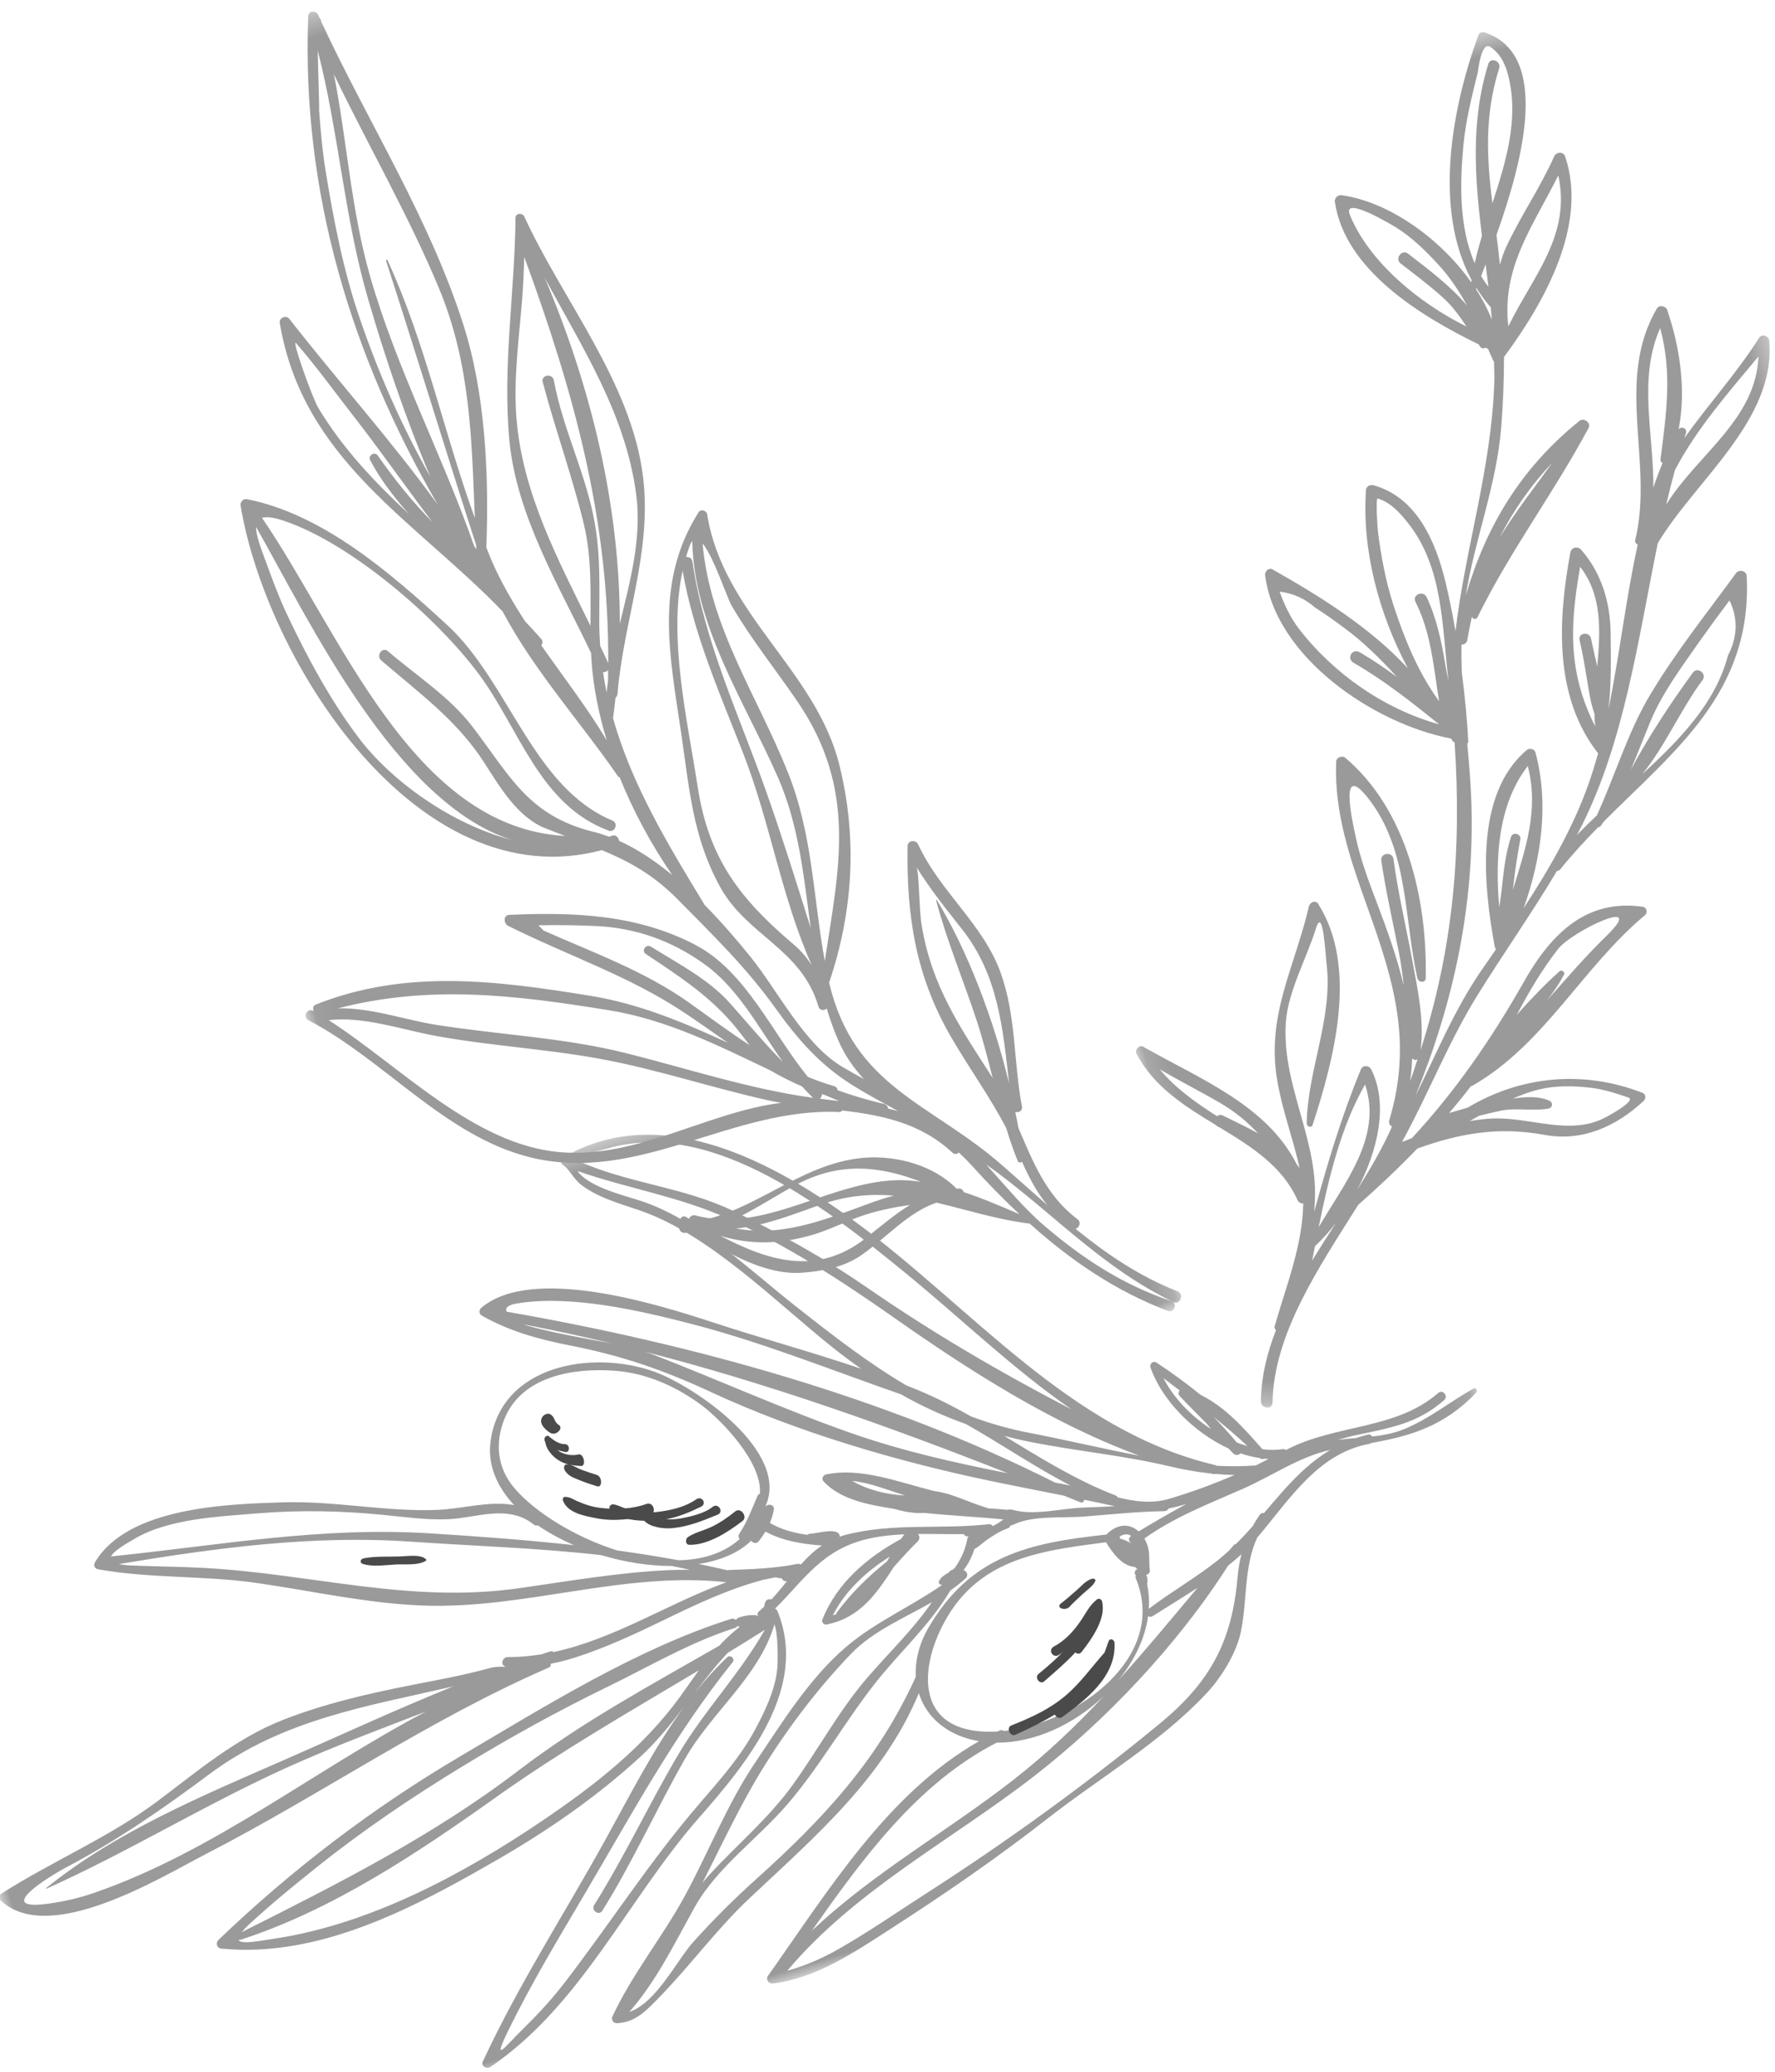 <?xml version="1.0" encoding="UTF-8"?>
<svg width="84px" height="98px" viewBox="0 0 84 98" version="1.1" xmlns="http://www.w3.org/2000/svg" xmlns:xlink="http://www.w3.org/1999/xlink">
    <!-- Generator: Sketch 56.3 (81716) - https://sketch.com -->
    <title>Group 32</title>
    <desc>Created with Sketch.</desc>
    <defs>
        <polygon id="path-1" points="0.052 0.322 35.81 0.322 35.81 70.989 0.052 70.989"></polygon>
        <polygon id="path-3" points="0.134 0.438 38.641 0.438 38.641 59.698 0.134 59.698"></polygon>
        <polygon id="path-5" points="0 0.413 73.882 0.413 73.882 41 0 41"></polygon>
    </defs>
    <g id="V1" stroke="none" stroke-width="1" fill="none" fill-rule="evenodd">
        <g id="Majestic_Princess" transform="translate(-148, -2399)">
            <g id="section_title_about" transform="translate(124, 2381)">
                <g id="Group-32" transform="translate(63, 61) rotate(-17) translate(-63, -61) translate(12, 13)">
                    <g id="Group-3" transform="translate(26, 0)">
                        <mask id="mask-2" fill="white">
                            <use xlink:href="#path-1"></use>
                        </mask>
                        <g id="Clip-2"></g>
                        <path d="M29.192,50.066 C29.292,49.329 29.821,47.607 29.761,47.377 C30.069,48.556 30.511,49.662 30.953,50.794 C31.972,53.4 31.437,55.874 30.959,58.452 C31.148,55.301 30.919,51.896 30.226,49.153 C30.222,49.134 30.189,49.138 30.188,49.158 C30.116,51.161 30.321,53.159 30.363,55.162 C30.382,56.099 30.338,57.037 30.292,57.974 C29.518,55.232 28.799,52.984 29.192,50.066 M24.617,61.294 C22.073,60.561 19.193,61.394 16.664,60.789 C17.767,60.628 18.865,60.289 19.955,60.08 C22.28,59.636 24.013,60.432 25.613,61.679 C25.285,61.526 24.954,61.391 24.617,61.294 M16.6,61.231 C17.933,61.508 19.351,61.385 20.751,61.325 C22.064,61.272 23.173,61.523 24.191,61.928 C23.745,61.909 23.289,61.923 22.829,61.951 C20.602,62.079 18.511,62.232 16.6,61.231 M22.37,63.449 C19.59,64.544 17.593,63.122 15.788,61.349 C17.015,62.167 18.278,62.529 19.84,62.576 C20.639,62.601 21.48,62.455 22.28,62.411 C23.167,62.362 23.978,62.452 24.796,62.573 C24.001,62.777 23.224,63.114 22.37,63.449 M22.712,56.758 C22.534,56.684 22.362,56.599 22.187,56.522 C22.265,56.488 22.327,56.421 22.342,56.339 C22.389,56.371 22.431,56.405 22.48,56.439 C22.661,56.59 22.841,56.745 23.029,56.89 C22.922,56.847 22.82,56.803 22.712,56.758 M14.039,51.776 C11.431,50.205 8.548,49.193 5.825,47.862 C4.477,47.203 3.105,46.173 1.618,45.764 C6.113,45.966 9.786,47.596 13.858,49.598 C16.348,50.822 18.326,52.71 20.339,54.56 C20.716,54.967 21.12,55.353 21.548,55.719 C21.654,55.948 21.765,56.172 21.89,56.388 C19.142,55.115 16.628,53.337 14.039,51.776 M9.693,55.347 C5.885,53.824 3.674,49.279 1.042,46.171 C2.648,46.459 4.225,47.613 5.621,48.339 C8.011,49.582 10.558,50.502 12.958,51.764 C15.299,52.996 17.486,54.555 19.792,55.861 C19.986,55.97 20.182,56.074 20.381,56.174 C16.915,55.564 13.109,56.715 9.693,55.347 M17.618,50.396 C16.044,48.339 13.938,46.768 12.003,45.089 C11.947,44.967 11.894,44.869 11.842,44.782 C12.705,45.025 13.549,45.297 14.401,45.597 C16.208,46.234 17.691,47.336 18.851,48.875 C20.022,50.429 20.394,52.461 21.02,54.349 C20.441,53.246 19.976,52.135 19.444,50.972 C18.806,49.575 17.63,48.443 16.645,47.307 C16.467,47.099 16.132,47.349 16.309,47.565 C17.5,49.017 18.684,50.421 19.391,52.196 C19.513,52.502 19.625,52.816 19.745,53.127 C19.019,52.258 18.339,51.336 17.618,50.396 M23.663,50.364 C23.543,49.957 23.379,49.563 23.133,49.183 C21.323,46.362 20.474,44.116 20.97,40.71 C21.427,37.564 21.678,33.605 23.274,30.738 C22.891,33.799 23.267,36.829 23.495,39.896 C23.755,43.369 23.232,46.904 23.663,50.364 M23.62,30.166 C23.724,30.008 23.83,29.853 23.944,29.704 C24.011,29.618 24.073,29.564 24.13,29.526 C24.124,29.539 24.116,29.549 24.112,29.563 C23.035,33.434 24.265,37.491 24.728,41.377 C25.025,43.866 24.523,46.266 24.131,48.678 C24.116,46.429 24.101,44.161 24.007,41.943 C23.842,38.091 23.27,34.314 23.845,30.468 C23.87,30.295 23.753,30.188 23.62,30.166 M25.012,33.007 C25.434,34.793 26.125,36.508 26.668,38.258 C28.162,43.071 26.237,46.355 24.311,50.363 C24.668,47.306 25.517,44.474 25.251,41.313 C24.923,37.408 23.727,33.708 24.556,29.781 C24.878,30.553 24.909,32.571 25.012,33.007 M6.296,33.789 C5.536,31.696 5.095,29.471 4.771,27.27 C4.647,26.423 4.594,25.57 4.549,24.715 C4.509,23.976 4.442,23.258 4.579,22.855 C5.704,27.918 7.086,37.26 11.812,40.548 C9.281,38.986 7.174,36.205 6.296,33.789 M14.238,26.911 C14.218,26.854 14.203,26.797 14.183,26.74 C14.004,22.171 13.114,17.619 13.205,13.028 C13.27,9.802 14.029,6.657 14.361,3.457 C14.927,7.171 15.784,10.83 16.154,14.579 C16.539,18.481 15.536,21.898 14.6,25.484 C14.376,21.207 14.793,16.889 14.214,12.609 C14.207,12.561 14.141,12.571 14.141,12.618 C14.219,17.316 14.21,22.018 14.286,26.717 C14.271,26.781 14.254,26.845 14.238,26.911 M13.159,22.997 C12.568,20.328 12.244,17.599 12.154,14.861 C12.073,12.457 12.326,10.088 12.649,7.712 C12.784,6.728 12.991,5.762 13.213,4.795 C13.159,5.081 13.684,3.11 13.956,2.157 C13.777,6.146 12.853,10.063 12.799,14.068 C12.761,16.924 12.845,20.004 13.159,22.997 M8.935,15.108 C9.526,16.43 9.994,17.821 10.514,19.173 C11.258,21.108 11.897,23.118 12.626,25.077 C11.99,23.856 11.505,22.637 11.068,21.3 C10.993,21.071 10.618,21.169 10.663,21.407 C10.854,22.415 11.225,23.415 11.679,24.396 C10.569,22.48 9.582,20.51 9.041,18.333 C8.903,17.786 8.771,14.741 8.935,15.108 M18.272,34.227 C18.355,34.26 18.455,34.252 18.529,34.206 C18.476,34.37 18.426,34.535 18.371,34.699 C18.295,34.864 18.221,35.031 18.152,35.198 C18.182,34.877 18.221,34.552 18.272,34.227 M17.854,21.588 C18.245,19.772 19.072,17.993 19.754,16.273 C20.004,15.641 20.229,15 20.448,14.358 C20.827,21.183 20.651,27.437 18.63,33.891 C18.592,33.594 18.55,33.298 18.505,32.999 C18.59,32.632 18.685,32.263 18.799,31.892 C19.277,30.33 19.765,28.967 19.963,27.334 C20.244,25.019 19.811,22.674 20.082,20.347 C20.123,19.992 19.566,19.919 19.553,20.265 C19.465,22.595 19.586,24.924 19.451,27.254 C19.355,28.876 18.814,30.412 18.343,31.958 C17.791,28.511 17.107,25.052 17.854,21.588 M21.085,15.57 C21.82,19.265 22.874,22.884 22.222,26.691 C21.875,28.705 20.761,30.484 19.7,32.264 C21.343,26.927 21.674,21.127 21.085,15.57 M35.71,70.184 C34.186,68.978 33.013,67.511 31.955,65.943 C32.139,65.949 32.32,65.732 32.177,65.535 C31.084,64.04 30.957,62.323 30.766,60.592 C30.799,60.342 30.82,60.077 30.846,59.821 C30.976,59.914 31.197,59.883 31.221,59.677 C31.459,57.516 32.209,55.541 32.11,53.338 C32,50.896 30.47,48.792 30.151,46.377 C30.118,46.13 29.735,46.037 29.649,46.302 C28.629,49.462 28.213,52.307 28.983,55.579 C29.374,57.237 29.901,58.773 30.212,60.418 C30.212,60.971 30.229,61.524 30.278,62.075 C30.288,62.178 30.389,62.204 30.461,62.167 C30.563,63.004 30.712,63.764 31.009,64.486 C30.506,63.679 30.014,62.857 29.507,62.042 C27.14,58.23 23.86,56.481 24.211,51.375 C24.227,51.363 24.244,51.351 24.257,51.333 C26.296,48.462 27.481,45.276 27.681,41.739 C27.944,37.081 24.509,33.295 25.165,28.536 C25.191,28.344 24.959,28.18 24.803,28.317 C21.824,30.886 21.518,34.4 20.956,38.121 C20.561,40.726 20.052,42.914 20.596,45.546 C21.132,48.144 23.431,49.476 23.395,52.33 C23.392,52.539 23.588,52.6 23.743,52.538 C23.739,53.099 23.766,53.662 23.836,54.231 C23.924,54.945 24.145,55.609 24.45,56.241 C24.181,55.968 23.915,55.693 23.654,55.405 C22.213,53.821 21.793,51.094 21.008,49.143 C20.64,48.225 20.186,47.188 19.651,46.163 C18.806,42.861 18.016,39.703 18.087,36.448 C18.226,36.153 18.353,35.854 18.481,35.554 C18.539,35.534 18.591,35.492 18.622,35.415 C19.927,32.146 22.177,29.446 22.789,25.905 C23.554,21.487 21.592,16.862 21.008,12.526 C20.981,12.323 20.662,12.244 20.593,12.463 C19.534,15.821 17.96,18.96 17.242,22.428 C16.517,25.93 17.469,29.684 17.996,33.195 C17.97,33.302 17.94,33.408 17.914,33.516 C17.63,34.733 17.498,36.032 17.496,37.356 C17.054,35.59 16.411,33.889 15.847,32.16 C15.935,32.098 15.988,31.992 15.931,31.866 C15.779,31.524 15.615,31.188 15.449,30.854 C15.15,29.812 14.899,28.755 14.774,27.655 C14.747,27.427 14.735,27.198 14.714,26.969 C15.855,23.698 16.799,19.969 16.756,16.587 C16.691,11.292 15.247,6.135 14.516,0.915 C14.518,0.884 14.52,0.854 14.52,0.824 C14.521,0.773 14.506,0.732 14.486,0.699 C14.48,0.645 14.471,0.59 14.464,0.537 C14.432,0.307 14.086,0.227 14.003,0.469 C11.254,8.35 11.261,16.43 13.107,24.36 C11.893,20.814 10.286,17.361 8.96,13.906 C8.868,13.666 8.504,13.708 8.47,13.965 C7.608,20.494 11.881,24.79 14.567,30.091 C15.157,33.179 16.593,36.243 17.504,39.137 C17.516,39.176 17.542,39.195 17.57,39.214 C17.72,40.977 18.082,42.735 18.599,44.363 C18.026,43.498 17.382,42.707 16.666,42.078 C16.694,41.919 16.597,41.724 16.394,41.75 C16.355,41.755 16.315,41.752 16.274,41.756 C16.078,41.606 15.875,41.463 15.668,41.339 C12.886,39.688 12.637,37.636 11.596,34.852 C10.977,33.2 9.753,31.772 8.827,30.301 C8.639,30.005 8.21,30.335 8.398,30.63 C9.649,32.607 11.013,34.404 11.653,36.706 C12.009,37.984 12.4,39.602 13.487,40.478 C13.762,40.699 14.031,40.909 14.293,41.111 C7.481,38.625 6.931,28.741 4.971,22.529 C5.183,22.526 5.484,22.65 5.911,22.955 C8.629,24.891 11.502,29.443 12.625,32.602 C13.709,35.651 13.558,39.348 16.328,41.468 C16.588,41.666 16.891,41.275 16.639,41.065 C13.5,38.465 13.886,33.364 11.867,29.931 C10.045,26.83 7.782,23.196 4.538,21.469 C4.387,21.39 4.195,21.512 4.172,21.676 C3.187,29.061 6.743,41.94 15.757,42.26 C16.81,43.129 17.739,44.069 18.499,45.521 C19.582,47.589 20.68,49.586 21.427,51.813 C22.015,53.561 22.672,55.019 23.888,56.407 C24.443,57.039 25.007,57.599 25.552,58.162 C25.418,58.075 25.278,57.995 25.138,57.914 C25.155,57.813 25.116,57.701 24.989,57.627 C24.329,57.249 23.707,56.829 23.105,56.384 C23.122,56.3 23.098,56.21 23.002,56.149 C22.624,55.904 22.278,55.64 21.943,55.368 C20.932,52.875 20.594,49.74 18.688,47.851 C16.474,45.654 13.618,44.667 10.67,43.907 C10.388,43.835 10.293,44.221 10.466,44.386 C12.703,46.518 15.227,48.307 17.207,50.712 C17.758,51.379 18.274,52.054 18.794,52.718 C17.09,51.199 15.34,49.735 13.223,48.691 C9.196,46.709 5.253,44.916 0.68,45.287 C0.516,45.301 0.467,45.439 0.502,45.561 C0.5,45.56 0.499,45.558 0.499,45.557 C0.248,45.289 -0.12,45.654 0.142,45.912 C3.014,48.744 4.712,53.028 8.245,55.152 C12.787,57.883 18.061,55.682 22.868,57.389 C22.936,57.412 22.993,57.397 23.033,57.363 C24.764,58.127 26.395,59 27.436,60.792 C27.508,60.917 27.629,60.927 27.731,60.879 C27.871,61.117 28.003,61.366 28.127,61.629 C28.589,62.616 29.084,63.578 29.621,64.511 C28.922,63.911 28.179,63.286 27.402,62.735 C27.404,62.633 27.349,62.53 27.208,62.5 C27.182,62.493 27.157,62.491 27.131,62.488 C26.418,61.106 24.882,60.149 23.412,59.815 C20.705,59.205 18.164,60.504 15.572,60.415 C15.358,60.317 15.146,60.21 14.939,60.079 C14.815,60.002 14.681,60.05 14.606,60.14 C14.564,60.096 14.521,60.051 14.479,60.008 C14.33,59.852 14.081,60.076 14.157,60.251 C13.972,60.315 13.964,60.655 14.207,60.718 C14.344,60.753 14.48,60.768 14.617,60.792 C15.818,62.16 17.233,63.756 18.997,64.152 C19.95,64.364 20.944,64.476 21.899,64.172 C23.246,63.742 24.604,62.88 26.024,62.837 C27.29,63.572 28.514,64.432 29.955,65.076 C31.298,67.301 32.909,69.317 35,70.937 C35.252,71.132 35.561,70.728 35.303,70.545 C33.338,69.15 31.886,67.41 30.59,65.379 C29.882,64.268 29.375,63.007 28.799,61.801 C28.931,61.964 29.059,62.128 29.179,62.294 C31.283,65.172 32.717,68.166 35.377,70.614 C35.632,70.85 35.985,70.404 35.71,70.184" id="Fill-1" fill="#9A9A9A" mask="url(#mask-2)"></path>
                    </g>
                    <g id="Group-6" transform="translate(63, 17)">
                        <mask id="mask-4" fill="white">
                            <use xlink:href="#path-3"></use>
                        </mask>
                        <g id="Clip-5"></g>
                        <path d="M26.375,10.788 C26.161,8.927 26.818,6.928 27.515,5.249 C27.957,4.184 28.571,3.17 29.162,2.184 C29.169,2.173 29.743,0.801 30.077,1.221 C30.47,1.713 30.522,2.293 30.48,2.901 C30.337,4.925 29.185,6.64 28.004,8.324 C28.368,6.249 28.832,4.27 30.176,2.311 C30.378,2.017 29.95,1.663 29.748,1.959 C28.144,4.317 27.553,6.958 27.08,9.655 C26.83,10.029 26.592,10.406 26.375,10.788 M31.373,7.969 C31.135,10.868 28.829,12.177 27.023,14.109 C27.54,11.317 29.553,9.9 31.373,7.969 M26.074,11.971 C26.084,11.963 26.097,11.964 26.108,11.95 C26.11,11.947 26.112,11.944 26.114,11.941 C26.212,12.303 26.333,12.66 26.492,13.007 C26.457,13.193 26.409,13.378 26.371,13.565 C26.326,13.038 26.227,12.504 26.074,11.971 M23.02,9.776 C23.503,10.452 23.988,11.123 24.422,11.833 C24.768,12.396 24.955,12.96 25.128,13.539 C23.271,11.789 21.599,9.22 21.395,6.872 C21.304,5.829 23.234,7.995 23.297,8.066 C23.905,8.759 24.335,9.56 24.729,10.389 C25.075,11.116 25.287,11.854 25.444,12.599 C24.95,11.434 24.103,10.305 23.493,9.436 C23.278,9.129 22.802,9.47 23.02,9.776 M26.488,11.459 C26.601,11.313 26.723,11.156 26.852,10.99 C26.793,11.342 26.733,11.693 26.67,12.046 C26.599,11.851 26.535,11.656 26.488,11.459 M27.128,20.884 C26.008,21.742 24.778,22.591 23.713,23.543 C24.707,22.502 25.845,21.615 27.128,20.884 M19.412,29.325 C19.437,29.033 19.466,28.741 19.505,28.453 C19.645,27.404 19.739,26.281 19.583,25.23 C19.528,24.86 18.949,24.916 19.011,25.282 C19.227,26.555 19.063,27.736 18.872,29.002 C18.818,29.353 18.754,29.728 18.707,30.107 C18.15,28.521 17.996,26.751 17.969,25.115 C17.949,23.946 18.082,22.773 18.277,21.624 C18.32,21.38 18.644,20.033 18.731,20.089 C19.256,20.434 19.534,21.039 19.757,21.599 C20.753,24.122 19.87,26.746 19.412,29.325 M17.129,28.42 C16.707,27.862 16.272,27.314 15.797,26.8 C15.509,26.49 15.087,26.887 15.376,27.196 C16.523,28.422 17.452,29.781 18.389,31.156 C16.113,29.705 14.311,27.402 13.366,24.896 C13.13,24.271 13.039,23.608 13.004,22.944 C13.583,23.201 14.041,23.599 14.375,24.135 C14.733,24.561 15.076,25 15.403,25.449 C16.106,26.383 16.64,27.389 17.129,28.42 M12.136,46.901 C12.296,46.568 12.432,46.23 12.551,45.884 C12.583,45.983 12.677,46.032 12.775,46.01 C12.563,46.308 12.36,46.606 12.136,46.901 M21.823,34.269 C21.73,36.424 20.557,38 19.438,39.661 C19.753,38.915 20.099,38.194 20.475,37.474 C20.596,37.245 20.239,37.022 20.09,37.234 C19.59,37.934 19.267,38.725 18.926,39.511 C18.819,39.759 18.698,40.013 18.576,40.269 C19.069,37.976 19.943,35.587 21.823,34.269 M25.429,30.01 C25.693,28.597 26.297,27.26 26.949,25.98 C27.56,27.585 26.978,29.162 26.344,30.725 C26.379,30.264 26.408,29.808 26.448,29.373 C26.48,29.02 25.934,28.931 25.91,29.282 C25.866,29.908 25.787,30.524 25.704,31.147 C25.632,31.695 25.532,32.265 25.567,32.822 C25.511,33.016 25.459,33.209 25.42,33.404 C25.23,32.287 25.203,31.213 25.429,30.01 M32.574,22.919 C34.119,21.346 36.133,20.107 37.927,18.931 C36.948,21.756 33.799,22.519 31.702,24.356 C31.985,23.868 32.276,23.391 32.574,22.919 M33.871,16.29 C33.8,18.484 32.987,20.205 32.072,22.227 C32.035,22.31 32.065,22.377 32.112,22.427 C31.85,22.745 31.598,23.071 31.358,23.405 C32.12,20.986 32.157,18.268 33.871,16.29 M27.953,33.991 C28.906,32.829 30.13,31.94 31.301,31.021 C31.94,30.526 32.587,30.042 33.242,29.568 C33.385,30.5 33.109,31.323 32.411,32.038 C31.198,34.002 29.091,35.17 26.888,36.219 C28.329,35.26 29.537,33.809 30.921,32.797 C31.22,32.577 30.884,32.103 30.587,32.327 C29.181,33.38 27.707,34.599 26.435,35.86 C26.946,35.25 27.439,34.619 27.953,33.991 M5.983,52.234 C7.116,50.14 8.404,47.968 10.054,46.423 C10.133,49.025 7.773,50.584 5.983,52.234 M5.55,53.045 C5.962,52.845 6.394,52.587 6.825,52.28 C6.285,52.731 5.752,53.19 5.225,53.656 C5.332,53.454 5.44,53.25 5.55,53.045 M17.953,45.303 C18.805,44.445 19.685,43.651 20.672,42.957 C21.533,42.353 25.509,41.761 23.058,43.027 C21.802,43.674 20.631,44.414 19.453,45.133 C19.852,44.854 20.234,44.551 20.577,44.21 C20.674,44.113 20.545,43.935 20.422,43.99 C19.564,44.391 18.711,44.865 17.878,45.373 C17.903,45.348 17.929,45.327 17.953,45.303 M14.779,49.414 C15.115,49.431 15.452,49.453 15.784,49.48 C16.573,49.544 17.267,49.96 18.03,50.049 C18.22,50.071 18.323,49.843 18.18,49.714 C17.774,49.346 17.147,49.198 16.555,49.103 C16.984,49.055 17.419,49.026 17.871,49.054 C18.687,49.104 19.468,49.365 20.213,49.687 C20.781,49.934 21.292,50.295 21.792,50.655 C22.177,50.933 20.235,51.288 20.522,51.226 C18.65,51.626 17.072,50.166 15.355,49.724 C14.997,49.632 14.64,49.569 14.283,49.525 C14.449,49.488 14.613,49.452 14.779,49.414 M0.973,42.893 C1.711,43.696 2.502,44.452 3.245,45.256 C3.8,45.855 4.211,46.485 4.537,47.15 C4.091,46.686 3.611,46.258 3.189,45.858 C3.1,45.774 3.002,45.771 2.917,45.809 C2.153,44.909 1.427,43.985 0.973,42.893 M30.02,0.487 C29.921,0.417 29.776,0.415 29.696,0.521 C27.531,3.384 25.236,7.724 26.001,11.508 C25.985,11.54 25.971,11.572 25.955,11.603 C25.139,9.135 23.296,6.795 21.286,5.868 C21.124,5.793 20.924,5.899 20.896,6.077 C20.402,9.267 23.169,12.407 25.43,14.512 C25.448,14.56 25.459,14.607 25.476,14.656 C25.51,14.755 25.612,14.783 25.699,14.759 C25.73,14.787 25.762,14.818 25.793,14.846 C25.818,15.051 25.843,15.257 25.868,15.465 C25.87,15.482 25.883,15.491 25.89,15.506 C25.796,15.832 25.713,16.161 25.602,16.483 C24.275,20.337 22.001,23.559 20.419,27.162 C20.514,26.383 20.595,25.605 20.642,24.844 C20.763,22.867 20.531,20.601 18.741,19.441 C18.601,19.351 18.387,19.36 18.318,19.541 C17.308,22.179 17.183,25.297 17.748,28.189 C16.602,25.805 14.768,23.715 12.988,21.838 C12.851,21.694 12.607,21.822 12.577,21.994 C11.908,25.834 15.416,30.216 18.735,31.966 C18.745,32.004 18.75,32.042 18.76,32.08 C18.774,32.131 18.804,32.162 18.84,32.183 C17.651,37.247 15.896,41.533 13.038,45.642 C13.626,44.371 13.754,42.83 13.909,41.462 C14.094,39.842 14.194,38.23 14.458,36.62 C14.519,36.247 13.941,36.151 13.885,36.522 C13.665,37.98 13.558,39.459 13.411,40.926 C13.358,41.451 13.27,41.966 13.174,42.477 C13.257,41.132 13.197,39.76 13.105,38.416 C13.027,37.283 12.958,36.152 13.061,35.017 C13.132,34.242 13.347,31.435 14.15,33.503 C15.277,36.403 14.116,39.414 13.892,42.336 C13.875,42.549 14.194,42.684 14.271,42.452 C15.427,38.931 15.745,34.592 13.682,31.374 C13.575,31.209 13.279,31.224 13.21,31.42 C12.406,33.716 12.501,36.063 12.614,38.461 C12.79,42.166 12.786,45.185 10.653,48.38 C10.575,48.497 10.613,48.624 10.693,48.697 C9.986,49.52 9.137,50.302 8.24,51.078 C9.717,49.598 10.845,47.649 10.545,45.836 C10.508,45.609 10.227,45.496 10.068,45.689 C8.529,47.56 7.253,49.486 5.995,51.473 C6.101,51.2 6.203,50.924 6.291,50.637 C7.102,47.982 6.316,45.19 7.325,42.525 C7.842,41.157 9.173,39.887 9.997,38.674 C10.633,37.736 10.038,40.098 9.984,40.413 C9.543,42.951 7.654,44.965 6.877,47.371 C6.83,47.516 7.02,47.669 7.123,47.523 C9.015,44.829 11.372,41.02 10.431,37.603 C10.368,37.373 10.075,37.42 9.978,37.587 C8.48,40.163 6.563,41.9 6.145,44.956 C5.949,46.385 6.049,47.853 5.939,49.293 C5.918,49.225 5.885,49.161 5.86,49.095 C5.331,45.992 2.632,43.864 0.538,41.645 C0.393,41.491 0.1,41.659 0.137,41.859 C0.457,43.61 1.606,44.917 2.753,46.204 C2.769,46.24 2.792,46.275 2.827,46.306 C2.854,46.332 2.883,46.355 2.909,46.382 C4.064,47.678 5.177,48.973 5.397,50.698 C5.416,50.849 5.508,50.925 5.612,50.946 C5.006,52.836 3.688,54.455 2.622,56.103 C2.575,56.175 2.592,56.246 2.628,56.3 C1.9,57.219 1.313,58.208 0.964,59.301 C0.856,59.639 1.357,59.872 1.468,59.53 C2.468,56.447 5.402,54.083 8.084,51.77 C9.266,51.233 10.42,50.663 11.535,50.042 C13.636,49.94 15.506,50.157 17.481,51.184 C19.106,52.027 20.843,51.789 22.428,51.024 C22.576,50.953 22.639,50.75 22.493,50.636 C20.144,48.781 17.214,48.184 14.381,48.888 C14.076,48.882 13.769,48.88 13.461,48.876 C13.923,48.582 14.382,48.28 14.828,47.956 C14.858,47.963 14.892,47.964 14.927,47.956 C18.737,47.078 21.511,44.133 25.058,42.637 C25.238,42.562 25.256,42.307 25.074,42.222 C22.605,41.066 20.525,42.21 18.659,43.977 C16.38,46.134 14.042,47.981 11.429,49.498 C11.265,49.509 11.098,49.521 10.932,49.532 C12.794,47.723 14.396,45.675 16.355,43.958 C18.116,42.414 19.965,40.988 21.691,39.417 C21.748,39.432 21.812,39.424 21.874,39.383 C22.619,38.877 23.389,38.429 24.164,38.008 C24.211,38.02 24.261,38.016 24.308,37.979 C24.369,37.933 24.425,37.884 24.483,37.837 C28.701,35.586 33.011,34.038 34.359,28.701 C34.421,28.457 34.104,28.28 33.916,28.422 C32.013,29.854 30.052,31.182 28.289,32.791 C26.796,34.153 25.618,35.937 24.263,37.458 C23.862,37.654 23.47,37.859 23.091,38.07 C23.208,37.951 23.327,37.834 23.442,37.713 C26.579,34.408 28.562,30.072 30.789,25.985 C33.36,23.661 37.858,22.039 38.636,18.359 C38.682,18.141 38.396,17.944 38.219,18.096 C36.696,19.405 34.981,20.41 33.447,21.601 C33.493,21.536 33.535,21.468 33.581,21.404 C33.725,21.202 33.485,21.001 33.304,21.127 C34.203,19.456 34.506,17.377 34.438,15.563 C34.432,15.364 34.153,15.212 33.994,15.357 C31.074,18.046 31.729,22.294 29.815,25.523 C29.758,25.62 29.792,25.712 29.86,25.775 C28.571,28.059 27.514,30.517 26.256,32.822 C26.743,31.726 27.086,30.509 27.41,29.405 C27.819,28.01 27.832,26.559 27.231,25.226 C27.126,24.992 26.821,24.973 26.699,25.205 C25.216,28.06 23.951,31.486 25.181,34.664 C24.905,35.096 24.619,35.521 24.315,35.931 C23.013,37.689 21.377,39.215 19.673,40.638 C21.167,38.613 22.27,36.274 22.359,33.754 C22.364,33.585 22.149,33.465 22.003,33.527 C18.993,34.813 18.157,39.099 17.828,41.998 C17.823,42.039 17.833,42.073 17.846,42.104 C17.846,42.11 17.843,42.117 17.842,42.124 C17.527,42.373 17.213,42.62 16.902,42.867 C15.136,44.265 13.712,46.019 12.173,47.64 C15.199,43.938 17.502,39.807 18.764,35.145 C19.008,34.244 19.203,33.33 19.393,32.416 C19.428,32.399 19.459,32.372 19.471,32.327 C19.729,31.295 19.946,30.218 20.13,29.132 C20.242,28.706 20.365,28.283 20.501,27.862 C20.625,27.895 20.766,27.863 20.838,27.715 C21.002,27.378 21.182,27.058 21.36,26.739 C21.358,26.866 21.507,26.944 21.607,26.838 C24.004,24.283 26.773,22.278 29.248,19.818 C29.451,19.616 29.18,19.27 28.931,19.37 C25.611,20.708 23.252,22.847 21.379,25.689 C22.569,23.259 24.292,21.142 25.314,18.556 C25.724,17.518 26.083,16.477 26.409,15.424 C26.412,15.422 26.417,15.425 26.423,15.421 C28.975,13.534 32.05,10.616 31.944,7.205 C31.936,6.948 31.601,6.879 31.45,7.053 C30.386,8.282 29.104,9.283 28.022,10.493 C27.82,10.719 27.649,10.959 27.495,11.206 C27.588,10.734 27.674,10.268 27.752,9.809 C29.935,6.871 32.735,2.41 30.02,0.487" id="Fill-4" fill="#9A9A9A" mask="url(#mask-4)"></path>
                    </g>
                    <g id="Group-9" transform="translate(0, 55)">
                        <mask id="mask-6" fill="white">
                            <use xlink:href="#path-5"></use>
                        </mask>
                        <g id="Clip-8"></g>
                        <path d="M11.145,11.932 C12.984,11.517 15.255,12.12 17.057,12.511 C18.974,12.93 20.844,13.546 22.651,14.298 C23.606,14.695 24.537,15.137 25.541,15.398 C26.848,15.738 28.469,15.536 29.349,16.826 C29.396,16.894 29.458,16.919 29.521,16.919 C29.91,17.412 30.376,17.881 30.886,18.316 C28.805,17.42 26.688,16.598 24.536,15.791 C19.644,13.955 14.857,13.423 9.773,12.418 C9.959,12.221 10.533,12.07 11.145,11.932 M28.953,14.857 C28.484,13.735 28.72,12.594 29.464,11.663 C30.861,9.916 33.359,10.296 35.149,10.992 C36.569,11.543 37.761,12.598 38.639,13.814 C39.293,14.723 40.559,17.193 40.006,18.562 C39.956,18.564 39.906,18.584 39.867,18.628 C39.432,19.144 39.05,19.651 38.523,20.086 C38.449,20.148 38.43,20.251 38.458,20.336 C37.522,20.762 36.469,20.746 35.409,20.446 C34.535,19.994 33.653,19.562 32.765,19.152 C31.011,17.947 29.532,16.24 28.953,14.857 M38.961,20.566 C39.006,20.706 39.163,20.792 39.308,20.688 C39.469,20.573 39.607,20.462 39.736,20.35 C40.38,21.011 41.231,21.422 42.098,21.762 C41.667,21.894 41.266,22.096 40.879,22.333 C40.847,22.291 40.799,22.259 40.728,22.253 C39.701,22.158 38.542,21.849 37.561,21.585 C37.535,21.577 37.51,21.577 37.487,21.577 C37.081,21.344 36.673,21.112 36.265,20.891 C37.268,21.034 38.209,20.953 38.961,20.566 M38.346,24.786 C36.592,26.445 34.502,27.59 32.72,29.217 C30.707,31.055 28.883,33.087 26.822,34.871 C26.594,35.069 26.881,35.442 27.11,35.243 C29.174,33.448 30.964,31.39 32.952,29.516 C34.785,27.786 37.409,26.833 38.83,24.716 C38.844,24.695 38.842,24.672 38.844,24.65 C38.847,24.648 38.85,24.647 38.853,24.645 C38.916,25.105 38.524,26.288 38.516,26.312 C38.195,27.422 37.354,28.338 36.559,29.135 C35.516,30.178 34.237,30.954 32.996,31.737 C29.974,33.639 27.293,35.926 24.388,37.991 C23.561,38.579 22.687,39.08 21.785,39.547 C20.88,40.013 19.94,40.707 21.196,39.363 C22.874,37.566 24.714,35.916 26.528,34.257 C29.768,31.29 32.802,28.282 36.449,25.8 C36.609,25.69 36.452,25.416 36.276,25.503 C35.574,25.849 34.905,26.254 34.26,26.699 C34.944,26.209 35.63,25.726 36.354,25.312 C37.019,25.144 37.683,24.966 38.346,24.786 M34.728,20.73 C32.46,20.16 30.137,19.866 27.829,19.507 C22.623,18.698 18.627,15.978 13.787,14.212 C12.733,13.827 11.657,13.493 10.599,13.12 C10.351,13.032 10.167,12.951 10.028,12.874 C14.664,13.489 19.193,14.23 23.578,15.91 C26.34,16.968 29.226,17.945 31.987,19.147 C32.946,19.789 33.995,20.299 35.028,20.612 C35.286,20.751 35.541,20.893 35.792,21.038 C35.44,20.924 35.082,20.819 34.728,20.73 M44.822,23.382 C44.821,23.383 44.819,23.384 44.817,23.384 C43.762,23.802 42.774,24.313 41.852,24.993 C41.824,25.013 41.807,25.039 41.796,25.065 C41.739,25.068 41.684,25.073 41.626,25.073 C42.518,24.137 43.746,23.547 45.017,23.203 C44.953,23.263 44.887,23.322 44.822,23.382 M42.274,28.401 C40.563,29.487 39.073,30.969 37.458,32.192 C35.914,33.362 34.114,34.127 32.447,35.1 C32.303,35.184 32.164,35.28 32.022,35.371 C33.445,33.9 34.803,32.377 36.35,31.018 C38.035,29.539 39.941,28.168 41.898,27.075 C43.239,26.326 44.798,26.188 46.292,25.847 C45.057,26.833 43.622,27.547 42.274,28.401 M42.554,28.761 C44.137,27.653 45.869,26.872 47.284,25.576 C47.58,25.479 47.872,25.368 48.154,25.232 C48.338,25.143 48.3,24.908 48.164,24.837 C48.478,24.615 48.739,24.34 48.953,24.026 C49.186,23.992 49.438,23.849 49.646,23.786 C49.999,23.676 50.371,23.566 50.745,23.555 C50.824,23.551 50.879,23.515 50.909,23.464 C50.953,23.473 51.003,23.477 51.06,23.467 C52.051,23.305 53.373,23.858 54.346,24.074 C55.575,24.345 56.854,24.594 58.061,24.942 C58.166,24.973 58.247,24.941 58.302,24.884 C58.587,24.912 58.874,24.925 59.162,24.925 C58.298,25.103 57.447,25.297 56.627,25.505 C56.285,24.94 55.683,24.892 55.126,25.203 C51.519,24.509 48.697,24.268 45.791,26.947 C45.141,27.548 44.712,28.261 44.534,28.995 C41.694,32.223 38.412,34.128 34.518,35.939 C33.232,36.536 31.989,37.194 30.777,37.926 C29.798,38.518 28.266,40.164 26.933,40.195 C28.6,39.16 29.902,37.743 31.322,36.377 C32.88,34.873 35.13,34.146 36.95,32.995 C38.921,31.751 40.643,30.1 42.554,28.761 M56.152,23.677 C56.142,23.635 56.121,23.592 56.078,23.559 C54.487,22.311 53.188,20.806 51.862,19.324 C52.203,19.532 52.551,19.737 52.917,19.934 C54.893,21.002 56.957,21.838 58.901,22.974 C59.492,23.319 60.085,23.626 60.699,23.887 C60.731,23.905 60.761,23.926 60.793,23.943 C60.825,23.961 60.858,23.966 60.89,23.963 C61.172,24.079 61.457,24.186 61.749,24.28 C60.654,24.402 59.553,24.464 58.454,24.453 C57.6,24.444 56.861,24.097 56.152,23.677 M53.519,22.139 C47.028,15.927 39.038,10.867 31.062,6.82 C31.047,6.644 31.19,6.53 31.632,6.59 C34.223,6.935 37.147,8.636 39.316,9.968 C42.239,11.764 44.995,13.99 47.768,16.017 C48.544,16.84 49.381,17.578 50.296,18.261 C51.618,19.644 52.812,21.159 54.186,22.494 C53.964,22.374 53.742,22.256 53.519,22.139 M45.009,17.104 C42.242,15.075 39.725,12.846 37.037,10.739 C36.938,10.662 36.829,10.592 36.726,10.52 C41.915,13.69 46.736,17.264 51.521,21.071 C49.287,19.87 47.107,18.642 45.009,17.104 M34.369,9.183 C33.501,8.73 32.642,8.272 31.815,7.747 C31.766,7.718 31.714,7.676 31.658,7.632 C32.923,8.302 34.167,8.996 35.384,9.714 C35.043,9.534 34.702,9.357 34.369,9.183 M44.213,10.563 C42.631,8.283 41.056,5.417 38.793,3.755 C38.133,3.27 36.528,2.371 36.213,1.438 C38.257,2.933 40.494,4.009 42.401,5.702 C44.693,7.735 46.632,10.038 48.506,12.443 C51.173,15.867 54.188,19.419 57.705,22.087 C56.106,21.25 54.543,20.324 53.073,19.551 C52.181,19.081 51.376,18.554 50.633,17.986 C50.078,17.4 49.502,16.833 48.884,16.302 C48.638,16.091 48.384,15.886 48.13,15.684 C46.715,14.142 45.495,12.408 44.213,10.563 M36.26,0.916 C36.539,0.731 37.376,0.823 37.939,0.835 C43.156,0.945 47.101,6.78 49.669,10.622 C51.511,13.376 53.184,16.416 55.274,19.054 C52.605,16.438 50.097,13.733 47.715,10.726 C46.191,8.802 44.473,7.017 42.664,5.357 C40.744,3.598 38.286,2.679 36.357,0.965 C36.325,0.937 36.292,0.922 36.26,0.916 M61.902,25.024 C63.467,24.842 64.864,24.355 66.427,24.471 C65.517,24.692 64.677,25.102 63.782,25.639 C63.364,25.891 62.959,26.152 62.556,26.409 C62.489,26.376 62.407,26.373 62.33,26.435 C62.158,26.571 62.004,26.708 61.858,26.848 C61.53,27.05 61.197,27.243 60.852,27.423 C60.817,27.416 60.777,27.422 60.737,27.447 C60.642,27.505 60.55,27.565 60.458,27.622 C60.296,27.7 60.132,27.774 59.965,27.843 C58.685,28.374 57.315,28.664 56.018,29.148 C56.157,28.777 56.249,28.388 56.283,27.985 C56.309,27.956 56.332,27.924 56.342,27.881 C56.384,27.707 56.387,27.665 56.367,27.571 C56.476,27.585 56.584,27.537 56.607,27.378 C56.658,27.032 56.816,26.735 56.831,26.374 C56.836,26.212 56.823,26.055 56.789,25.904 C58.449,25.353 60.167,25.228 61.902,25.024 M60.455,28.983 C59.328,31.765 57.8,33.299 54.952,34.48 C50.816,36.197 46.332,37.727 42.017,38.94 C40.408,39.392 38.825,39.903 37.19,40.264 C36.35,40.449 35.505,40.54 34.648,40.518 C38.856,37.799 43.868,36.891 48.499,35.135 C52.554,33.599 56.852,31.154 60.199,28.294 C60.458,28.19 60.714,28.081 60.963,27.96 C60.775,28.269 60.609,28.605 60.455,28.983 M47.283,33.097 C48.994,33.634 51.053,33.337 52.773,32.474 C51.117,33.425 49.403,34.29 47.557,34.998 C43.831,36.428 39.877,37.278 36.311,39.052 C39.588,36.505 43.108,33.847 47.283,33.097 M55.883,29.468 C55.932,29.522 56.009,29.555 56.097,29.53 C56.875,29.314 57.696,29.109 58.51,28.872 C56.885,29.927 55.286,30.983 53.64,31.966 C54.621,31.311 55.428,30.461 55.883,29.468 M56.125,25.952 C56.003,25.797 55.845,25.669 55.674,25.567 C55.696,25.539 55.708,25.505 55.708,25.468 C55.915,25.427 56.106,25.443 56.228,25.607 C56.224,25.609 56.22,25.609 56.215,25.61 C56.046,25.656 56.041,25.837 56.125,25.952 M46.7,32.362 C43.367,31.026 45.341,27.704 47.383,26.243 C49.693,24.587 52.394,25.109 55.001,25.545 C55.152,26.114 55.392,26.854 55.981,27.066 C55.989,27.124 56.019,27.17 56.064,27.194 C55.947,27.201 55.841,27.284 55.876,27.428 L55.902,27.436 C55.866,27.478 55.844,27.534 55.851,27.605 C56.219,31.595 51.193,33.331 47.769,32.669 C47.727,32.612 47.662,32.574 47.57,32.587 C47.539,32.592 47.507,32.598 47.476,32.604 C47.204,32.539 46.944,32.46 46.7,32.362 M44.36,19.257 C45.145,19.584 45.837,20.162 46.56,20.651 C45.745,20.361 44.948,19.888 44.36,19.257 M62.3,22.842 C62.087,22.333 61.849,21.84 61.596,21.354 C61.994,21.938 62.378,22.532 62.732,23.15 C62.586,23.056 62.44,22.953 62.3,22.842 M59.872,18.916 C60.059,19.177 60.245,19.437 60.433,19.697 C60.352,19.752 60.307,19.849 60.361,19.957 C60.633,20.512 60.928,21.055 61.212,21.603 C61.246,21.694 61.281,21.785 61.318,21.875 C60.579,20.988 60.042,19.916 59.872,18.916 M36.211,24.792 C36.164,24.816 36.121,24.846 36.077,24.871 C32.447,25.701 28.776,26.433 25.289,27.729 C20.472,29.519 15.524,30.366 10.488,31.224 C10.598,31.151 10.747,31.066 10.944,30.971 C12.201,30.363 13.494,29.835 14.791,29.322 C17.403,28.286 20.1,27.461 22.823,26.767 C25.335,26.127 27.862,25.591 30.423,25.19 C32.596,24.849 34.828,24.307 37.03,24.288 C37.096,24.286 37.139,24.263 37.172,24.228 C37.193,24.258 37.219,24.284 37.255,24.302 C36.895,24.443 36.545,24.6 36.211,24.792 M25.704,30.322 C21.351,31.665 16.419,32.644 11.874,31.969 C11.095,31.852 10.26,31.778 10.246,31.52 C10.273,31.54 10.305,31.551 10.346,31.552 C14.914,31.475 19.555,30.075 23.856,28.643 C27.467,27.439 31.136,26.606 34.803,25.703 C34.398,26.007 34.002,26.325 33.607,26.624 C31.242,28.41 28.515,29.457 25.704,30.322 M2.27,26.555 C6.467,26.024 10.591,24.95 14.797,24.405 C17.141,24.102 19.516,23.961 21.886,23.792 C16.041,24.897 10.329,27.194 4.34,27.405 C3.585,27.433 2.843,27.374 2.1,27.253 C-0.476,26.83 2.533,26.038 3.514,25.851 C6.204,25.335 8.654,24.545 11.23,23.624 C15.32,22.162 19.342,22.746 23.464,23.033 C20.544,23.287 17.625,23.694 14.748,24.027 C10.598,24.507 6.161,24.947 2.261,26.521 C2.243,26.529 2.251,26.558 2.27,26.555 M8.967,12.463 C8.843,12.575 8.868,12.748 9.015,12.824 C11.253,13.969 13.698,14.556 15.969,15.62 C18.375,16.747 20.658,18.064 23.177,18.944 C27.763,20.546 32.765,20.163 37.267,22.101 C34.333,22.259 31.401,23.121 28.483,22.868 C28.455,22.825 28.408,22.794 28.343,22.794 C28.194,22.794 28.046,22.801 27.897,22.803 C27.377,22.729 26.855,22.622 26.336,22.459 C26.101,22.384 25.868,22.716 26.107,22.856 C26.092,22.857 26.079,22.857 26.066,22.859 C25.862,22.784 25.616,22.717 25.382,22.71 C24.088,22.677 22.792,22.517 21.506,22.387 C19.417,22.175 17.352,22.031 15.256,22.197 C12.913,22.38 10.693,23.339 8.512,24.128 C5.794,25.109 2.917,25.384 0.145,26.157 C0.036,26.187 -0.037,26.351 0.02,26.45 C1.585,29.199 7.599,27.62 9.93,27.199 C16.036,26.095 21.864,24.204 28.062,23.503 C28.142,23.493 28.185,23.425 28.192,23.357 C28.591,23.401 28.998,23.417 29.386,23.413 C30.915,23.391 32.408,23.182 33.915,22.945 C35.59,22.683 37.245,22.439 38.946,22.499 C39.149,22.519 39.351,22.538 39.556,22.558 C39.653,22.619 39.742,22.66 39.825,22.684 C39.834,22.786 39.911,22.877 40.023,22.892 C39.709,23.104 39.393,23.314 39.068,23.503 C38.957,23.429 38.785,23.434 38.715,23.593 L38.633,23.732 C38.539,23.777 38.446,23.824 38.351,23.863 C38.25,23.904 38.216,23.992 38.226,24.075 C38.193,24.028 38.145,23.99 38.086,23.976 C37.857,23.898 37.623,23.862 37.381,23.869 C37.291,23.863 37.225,23.895 37.184,23.944 C37.14,23.875 37.07,23.821 36.969,23.823 C32.287,23.868 27.291,25.216 22.763,26.306 C18.123,27.422 13.587,29.103 9.335,31.252 C9.158,31.342 9.137,31.596 9.335,31.681 C13.665,33.496 18.727,32.486 23.128,31.468 C25.818,30.846 28.444,30.005 30.937,28.817 C31.895,28.361 32.765,27.767 33.622,27.155 C31.691,28.6 29.974,30.384 28.271,32.035 C25.383,34.835 22.308,37.412 19.616,40.411 C19.45,40.595 19.691,40.821 19.887,40.761 C24.87,39.219 28.416,35.07 32.754,32.387 C35.716,30.558 39.545,28.031 39.179,24.102 C39.172,24.045 39.142,24.003 39.101,23.97 C40.854,23.053 42.085,21.905 44.381,22.104 C44.923,22.151 45.458,22.259 45.987,22.396 C45.913,22.448 45.84,22.504 45.768,22.56 C43.984,22.919 42.245,23.674 41.096,25.117 C41.015,25.221 41.084,25.385 41.216,25.398 C42.836,25.569 43.936,24.666 45.057,23.726 C45.532,23.437 46.008,23.151 46.498,22.898 C46.627,22.829 46.657,22.677 46.608,22.569 C47.298,22.772 47.983,23.006 48.672,23.208 C48.688,23.284 48.74,23.352 48.828,23.364 C48.84,23.366 48.853,23.369 48.866,23.37 C48.83,23.39 48.799,23.418 48.776,23.463 C48.548,23.903 48.265,24.234 47.882,24.553 C47.816,24.607 47.744,24.642 47.668,24.671 C47.603,24.661 47.534,24.679 47.475,24.733 C47.263,24.788 47.047,24.827 46.898,25.003 C46.857,25.051 46.873,25.129 46.922,25.165 C46.945,25.184 46.972,25.193 46.996,25.205 C45.264,25.767 43.434,25.96 41.745,26.702 C39.647,27.627 37.834,29.232 36.072,30.66 C34.231,32.152 32.737,34.055 31.054,35.711 C29.461,37.274 27.596,38.509 26.097,40.176 C26.057,40.22 26.045,40.273 26.051,40.326 C26.048,40.398 26.083,40.465 26.155,40.505 C26.158,40.508 26.162,40.509 26.166,40.51 C26.176,40.515 26.182,40.524 26.195,40.528 C26.196,40.528 26.198,40.528 26.199,40.528 C26.227,40.541 26.258,40.549 26.289,40.549 C27.083,40.754 27.799,40.328 28.501,39.942 C30.357,38.925 32.029,37.66 33.941,36.717 C37.808,34.813 41.673,33.131 44.443,29.783 C44.448,30.742 44.892,31.679 45.845,32.386 C46.052,32.539 46.275,32.67 46.503,32.787 C41.625,33.883 37.554,37.512 33.71,40.478 C33.541,40.607 33.624,40.861 33.823,40.896 C35.862,41.257 37.948,40.607 39.897,40.056 C42.82,39.23 45.698,38.322 48.534,37.234 C51.505,36.094 54.708,35.354 57.472,33.762 C58.362,33.249 59.38,32.357 59.874,31.444 C60.605,30.099 60.899,28.55 61.911,27.423 C63.863,26.18 65.8,24.454 68.274,24.736 C68.313,24.741 68.346,24.735 68.376,24.724 C70.265,24.959 71.931,24.963 73.816,23.903 C73.923,23.844 73.899,23.647 73.757,23.678 C72.517,23.943 71.361,24.427 70.087,24.55 C69.556,24.602 69.031,24.541 68.512,24.446 C68.493,24.367 68.435,24.302 68.33,24.296 C68.133,24.285 67.943,24.285 67.756,24.291 C67.475,24.23 67.195,24.171 66.915,24.123 C67.184,24.124 67.456,24.131 67.732,24.154 C69.392,24.292 70.703,24.502 72.269,23.794 C72.528,23.677 72.361,23.271 72.102,23.387 C69.669,24.482 66.979,23.365 64.419,23.862 C64.389,23.82 64.343,23.788 64.275,23.777 C63.97,23.732 63.664,23.634 63.366,23.5 C62.818,22.292 62.275,21.083 61.317,20.183 C60.834,19.469 60.322,18.775 59.772,18.119 C59.645,17.966 59.424,18.073 59.431,18.258 C59.488,19.855 60.46,21.765 61.838,22.995 C61.887,23.091 61.934,23.188 61.986,23.284 C62.061,23.425 62.213,23.442 62.318,23.384 C62.577,23.572 62.848,23.732 63.125,23.865 C63.171,23.939 63.247,23.964 63.317,23.956 C63.38,23.982 63.446,24.001 63.509,24.024 C63.283,24.063 63.057,24.11 62.829,24.145 C62.817,24.14 62.809,24.134 62.796,24.131 C62.22,24.001 61.642,23.824 61.063,23.615 C61.049,23.597 61.032,23.578 61.009,23.564 C54.9,20.004 52.156,13.029 48.091,7.585 C45.268,3.806 40.989,-0.609 35.782,0.625 C35.639,0.658 35.528,0.828 35.642,0.962 C35.861,1.215 35.941,1.739 36.15,2.05 C36.722,2.905 37.713,3.516 38.526,4.11 C41.331,6.164 43.378,10.116 45.329,12.959 C45.653,13.43 45.982,13.874 46.316,14.306 C44.333,12.877 42.233,11.556 40.269,10.171 C38.036,8.598 32.868,5.048 29.967,6.296 C29.842,6.35 29.77,6.533 29.875,6.644 C30.93,7.764 32.169,8.535 33.523,9.258 C35.702,10.425 37.375,11.647 39.196,13.281 C42.528,16.276 46.643,18.983 50.565,21.141 C51.624,21.724 52.684,22.287 53.743,22.856 C53.96,23.032 54.179,23.208 54.399,23.387 C54.476,23.449 54.571,23.396 54.608,23.323 C55.04,23.557 55.469,23.798 55.9,24.038 C55.411,23.916 54.928,23.788 54.455,23.662 C53.444,23.393 52.125,23.358 51.24,22.796 C51.147,22.736 51.065,22.714 50.991,22.715 C50.707,22.596 50.414,22.484 50.116,22.371 C50.102,22.355 50.088,22.338 50.066,22.322 C49.631,22.045 49.144,21.61 48.629,21.253 C48.62,21.245 48.616,21.233 48.603,21.225 C48.574,21.211 48.543,21.191 48.513,21.176 C48.321,21.047 48.123,20.933 47.923,20.845 C46.453,19.963 44.951,18.754 43.264,18.604 C43.124,18.592 42.988,18.734 43.055,18.876 C43.585,19.976 44.826,20.585 45.882,21.107 C46.298,21.379 46.734,21.601 47.183,21.702 C48.331,22.189 49.515,22.608 50.664,23.09 C50.664,23.094 50.664,23.099 50.662,23.105 C50.651,23.108 50.639,23.106 50.627,23.11 C50.457,23.173 50.278,23.213 50.099,23.249 C50.078,23.181 50.027,23.121 49.937,23.105 C47.657,22.675 45.576,21.682 43.232,21.604 C43.163,21.602 43.096,21.606 43.028,21.608 C43.167,21.14 42.012,21.152 41.745,21.069 C41.69,21.051 41.635,21.058 41.587,21.078 C41.013,20.809 40.489,20.487 40.056,20.022 C40.185,19.863 40.306,19.693 40.416,19.475 C40.531,19.25 40.242,19.104 40.07,19.223 C41.991,17.097 38.533,12.791 36.928,11.588 C34.447,9.727 30.101,9.141 28.556,12.435 C28.069,13.473 28.202,14.596 28.728,15.675 C27.682,15.129 26.31,15.123 25.177,14.826 C22.839,14.214 20.649,12.985 18.288,12.346 C15.739,11.656 11.214,10.418 8.967,12.463" id="Fill-7" fill="#9A9A9A" mask="url(#mask-6)"></path>
                    </g>
                    <path d="M50.602,87.845 C51.863,87.404 53.607,86.78 53.994,85.217 C54.035,85.053 53.853,84.915 53.744,85.063 C53.632,85.219 53.523,85.367 53.413,85.511 C53.412,85.512 53.412,85.512 53.41,85.513 C52.627,85.987 51.922,86.54 51.081,86.909 C50.159,87.312 49.171,87.444 48.188,87.52 C47.903,87.542 47.959,88.036 48.245,87.998 C48.895,87.914 49.602,87.807 50.301,87.631 C50.319,87.768 50.442,87.902 50.602,87.845" id="Fill-10" fill="#4A4A4A"></path>
                    <path d="M50.124,85.568 C49.877,85.668 50.035,86.091 50.278,85.982 C50.85,85.724 51.495,85.45 52.09,85.103 C52.144,85.2 52.258,85.253 52.381,85.167 C52.959,84.763 53.963,84.017 54,83.175 C54.006,83.047 53.878,82.945 53.777,83.033 C53.542,83.237 53.406,83.551 53.226,83.813 C52.716,84.088 52.251,84.469 51.754,84.775 C51.231,85.095 50.685,85.34 50.124,85.568" id="Fill-12" fill="#4A4A4A"></path>
                    <path d="M51.303,84.989 C51.787,84.857 52.234,84.648 52.658,84.376 C53.108,84.088 53.681,83.71 53.973,83.249 C54.055,83.119 53.939,82.959 53.793,83.01 C53.383,83.158 53.068,83.514 52.724,83.784 C52.255,84.153 51.77,84.426 51.189,84.543 C50.869,84.608 50.988,85.077 51.303,84.989" id="Fill-14" fill="#4A4A4A"></path>
                    <path d="M52.457,82.958 C52.693,82.819 52.955,82.699 53.209,82.573 C53.477,82.441 53.841,82.335 53.987,82.14 C54.038,82.072 53.932,81.989 53.809,82.001 C53.491,82.034 53.28,82.187 53.025,82.3 C52.726,82.432 52.433,82.572 52.115,82.688 C51.803,82.802 52.197,83.112 52.457,82.958" id="Fill-16" fill="#4A4A4A"></path>
                    <path d="M34.612,72.725 C34.543,72.639 34.43,72.67 34.38,72.747 C34.252,72.693 34.124,72.638 33.999,72.569 C33.721,72.415 33.53,72.174 33.254,72.024 C33.123,71.952 32.954,72.051 33.012,72.199 C33.209,72.705 33.845,72.995 34.398,73.183 C34.586,73.572 35.177,73.824 35.566,73.906 C36.326,74.061 37.042,73.993 37.802,73.923 C38.146,73.893 38,73.373 37.683,73.501 C37.239,73.683 36.582,73.638 36.117,73.587 C35.873,73.561 35.638,73.5 35.41,73.42 C35.991,73.483 36.574,73.429 37.165,73.333 C37.485,73.282 37.36,72.834 37.052,72.932 C36.393,73.143 35.674,73.072 35.004,72.945 C34.903,72.926 34.809,72.891 34.712,72.862 C34.681,72.816 34.65,72.772 34.612,72.725" id="Fill-18" fill="#4A4A4A"></path>
                    <path d="M36.104,74.894 C36.945,75.17 38.029,74.854 38.842,74.554 C39.153,74.441 38.959,73.893 38.651,74.018 C38.236,74.184 37.814,74.319 37.375,74.388 C36.964,74.453 36.548,74.406 36.146,74.527 C36.006,74.569 35.922,74.835 36.104,74.894" id="Fill-20" fill="#4A4A4A"></path>
                    <path d="M31.132,71.003 C31.055,70.982 30.996,71.077 31,71.153 C31.044,71.789 31.809,72.16 32.251,72.398 C33.026,72.816 33.895,72.948 34.739,72.999 C35.086,73.022 35.088,72.438 34.739,72.453 C34.012,72.487 33.293,72.296 32.616,72.004 C32.259,71.849 31.934,71.628 31.632,71.363 C31.442,71.196 31.359,71.07 31.132,71.003" id="Fill-22" fill="#4A4A4A"></path>
                    <path d="M32.739,70.97 C32.966,71.13 33.114,70.607 32.886,70.452 C32.677,70.307 32.467,70.163 32.262,70.006 C32.115,69.894 31.973,69.719 31.816,69.621 C31.968,69.705 32.127,69.77 32.294,69.831 C32.538,69.921 32.602,69.291 32.345,69.274 C32.083,69.259 31.819,69.147 31.595,68.953 C31.338,68.73 31.401,68.377 31.268,68.065 C31.227,67.966 31.125,67.991 31.08,68.067 C30.882,68.409 31.089,68.909 31.282,69.164 C31.442,69.378 31.616,69.511 31.803,69.616 C31.752,69.585 31.701,69.563 31.647,69.554 C31.546,69.539 31.467,69.682 31.505,69.819 C31.588,70.119 31.8,70.259 31.988,70.415 C32.231,70.618 32.485,70.795 32.739,70.97" id="Fill-24" fill="#4A4A4A"></path>
                    <path d="M23.997,71.922 C23.85,71.607 23.242,71.519 22.88,71.425 C22.331,71.282 21.757,71.06 21.183,71.001 C21.005,70.983 20.942,71.153 21.061,71.237 C21.455,71.518 22.054,71.6 22.55,71.723 C22.95,71.821 23.552,72.09 23.971,71.969 C23.996,71.963 24.005,71.94 23.997,71.922" id="Fill-26" fill="#4A4A4A"></path>
                    <path d="M31.205,68.564 C31.372,68.75 31.567,68.863 31.776,68.98 C31.984,69.094 32.113,68.686 31.861,68.616 C31.666,68.564 31.469,68.363 31.352,68.189 C31.282,68.088 31.15,67.899 31.036,68.066 C30.923,68.235 31.105,68.453 31.205,68.564" id="Fill-28" fill="#4A4A4A"></path>
                    <path d="M31.851,67.655 C31.68,67.469 31.802,67.248 31.615,67.061 C31.521,66.968 31.341,66.992 31.243,67.064 C30.947,67.278 31.164,67.691 31.366,67.911 C31.575,68.14 32.058,67.882 31.851,67.655" id="Fill-30" fill="#4A4A4A"></path>
                </g>
            </g>
        </g>
    </g>
</svg>